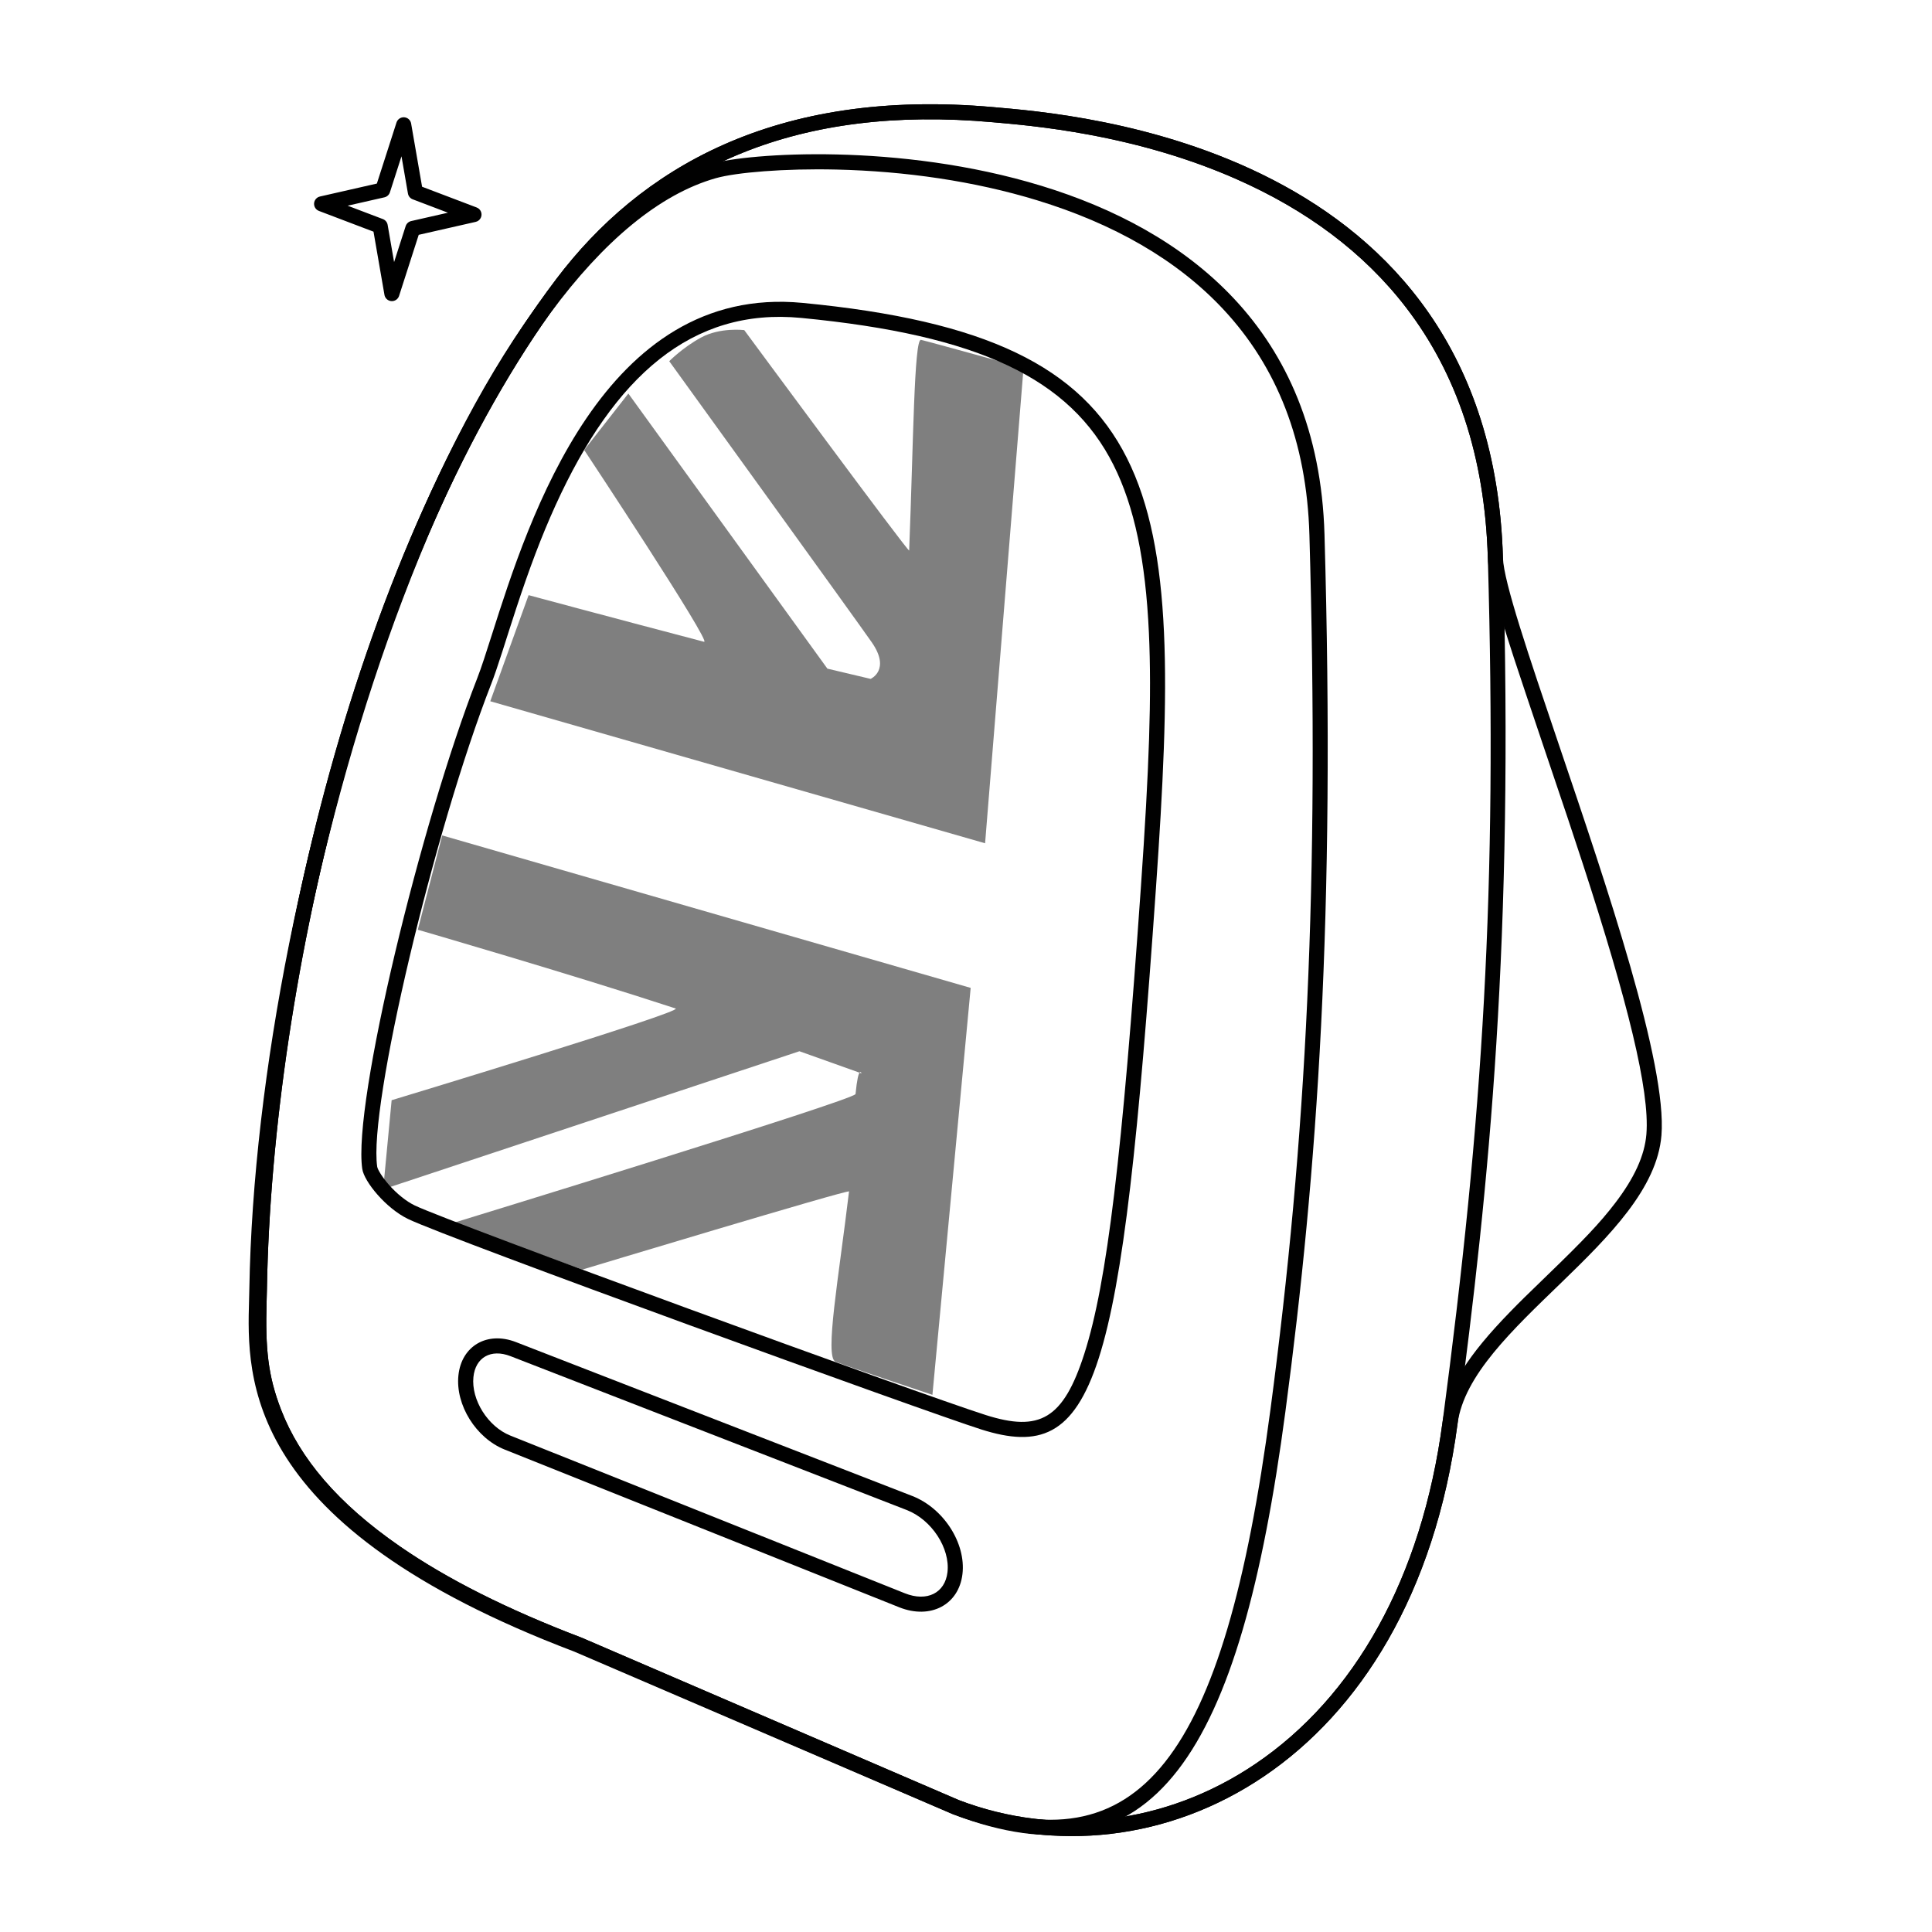 <svg xmlns="http://www.w3.org/2000/svg" viewBox="0 0 512 512" height="512" width="512">
    <g id="Right-Taillight-copy">
        <path d="M 340.643 374.098 C 349.161 309.942 353.903 242.734 351.006 141.647 C 347.859 31.863 208.257 37.792 188.595 43.376 C 121.814 62.341 67.986 228.787 66.078 341.562 C 66.062 342.496 66.034 343.478 66.005 344.506 C 65.414 365.224 64.298 404.348 152.209 437.702 L 252.418 480.76 C 306.056 501.216 328.597 464.821 340.643 374.098 Z M 347.008 141.761 C 349.653 234.073 346.259 301.409 336.678 373.571 C 324.345 466.46 302.007 495.351 253.92 477.052 L 153.788 434.027 L 153.628 433.962 C 133.863 426.463 117.956 418.412 105.529 409.868 C 88.806 398.372 78.825 386.366 73.875 373.658 C 70.337 364.574 69.642 357.361 69.993 344.986 C 70.053 342.852 70.063 342.496 70.078 341.629 C 71.025 285.604 84.909 216.253 106.749 158.71 C 130.217 96.876 159.981 55.66 189.688 47.223 C 195.075 45.694 207.9 44.61 221.73 44.935 C 239.794 45.36 258.149 47.975 274.824 53.073 C 295.034 59.253 311.846 68.773 324.145 81.924 C 338.348 97.109 346.294 116.863 347.008 141.761 Z" stroke="none" fill-rule="evenodd" fill="#010101" id="Path-copy-1"></path>
        <path d="M 386.268 377.288 C 394.771 313.132 401.176 248.925 398.294 147.838 C 395.163 38.054 283.73 30.23 263.416 28.406 C 205.179 23.176 169.427 44.89 147.475 73.879 C 93.732 144.854 68.095 261.515 66.738 341.585 C 66.722 342.519 66.694 343.501 66.664 344.529 C 66.073 365.247 64.956 404.371 152.659 437.717 L 252.63 480.768 C 306.141 501.219 374.243 468.011 386.268 377.288 Z M 394.295 147.952 C 396.8 235.799 393.035 295.789 382.302 376.762 C 376.777 418.451 358.853 449.729 332.762 467.407 C 308.987 483.516 280.029 486.928 254.135 477.061 L 154.241 434.044 L 154.081 433.979 C 134.346 426.475 118.467 418.418 106.066 409.867 C 89.4 398.377 79.453 386.377 74.52 373.674 C 70.994 364.593 70.301 357.381 70.652 345.01 C 70.713 342.874 70.722 342.519 70.737 341.652 C 71.443 300.048 78.642 251.186 91.317 205.388 C 105.507 154.113 125.708 109.252 150.664 76.294 C 175.133 43.981 211.713 27.779 263.058 32.39 C 263.448 32.425 265.021 32.563 265.021 32.563 C 265.901 32.641 266.628 32.707 267.377 32.777 C 269.359 32.963 271.24 33.157 273.188 33.382 C 278.25 33.967 283.301 34.707 288.497 35.672 C 302.187 38.215 315.361 42.035 327.692 47.477 C 346.021 55.567 361.282 66.735 372.607 81.475 C 385.967 98.863 393.521 120.812 394.295 147.952 Z" stroke="none" fill-rule="evenodd" fill="#010101" id="Path-copy-2"></path>
        <path d="M 413.109 197.321 C 405.136 173.803 398.474 154.155 398.294 147.838 C 395.163 38.054 283.73 30.23 263.416 28.406 C 205.179 23.176 169.427 44.89 147.475 73.879 C 93.732 144.854 68.096 261.515 66.738 341.585 C 66.722 342.519 66.694 343.501 66.664 344.529 C 66.073 365.247 64.956 404.371 152.659 437.717 L 252.63 480.768 C 306.141 501.219 374.243 468.011 386.268 377.288 C 389.669 351.625 438.031 328.915 440.3 300.88 C 441.827 282.023 425.805 234.767 413.109 197.321 Z M 394.295 147.952 C 394.415 152.141 396.62 160.255 401.195 174.337 C 403.718 182.101 414.586 214.184 415.552 217.077 C 416.928 221.197 418.192 225.023 419.388 228.693 C 431.335 265.341 437.243 289.076 436.313 300.557 C 435.851 306.274 433.086 312.215 428.017 318.85 C 423.962 324.155 419.548 328.76 410.45 337.56 C 404.245 343.563 402.765 345.011 400.064 347.794 C 389.246 358.938 383.524 367.541 382.302 376.762 C 376.777 418.451 358.853 449.729 332.762 467.407 C 308.987 483.516 280.029 486.928 254.135 477.061 L 154.241 434.044 L 154.081 433.979 C 134.346 426.475 118.467 418.418 106.066 409.867 C 89.4 398.377 79.453 386.377 74.52 373.674 C 70.994 364.593 70.301 357.381 70.652 345.01 C 70.713 342.874 70.722 342.519 70.737 341.652 C 71.443 300.048 78.642 251.186 91.317 205.388 C 105.507 154.113 125.708 109.252 150.664 76.294 C 175.133 43.981 211.713 27.779 263.058 32.39 C 263.448 32.425 265.021 32.563 265.021 32.563 C 265.901 32.641 266.628 32.707 267.377 32.777 C 269.359 32.963 271.24 33.157 273.188 33.382 C 278.25 33.967 283.301 34.707 288.497 35.672 C 302.187 38.215 315.361 42.035 327.692 47.477 C 346.021 55.567 361.282 66.735 372.607 81.475 C 385.967 98.863 393.521 120.812 394.295 147.952 Z" stroke="none" fill-rule="evenodd" fill="#010101" id="Path-copy-3"></path>
        <path d="M 260.03 378.815 C 290.465 388.468 297.176 366.799 306.341 235.323 C 313.758 128.922 309.612 89.585 212.689 80.269 C 159.984 75.204 140.134 137.505 130.382 168.114 C 128.863 172.883 127.588 176.883 126.473 179.739 C 111.565 217.909 93.453 292.385 96.003 309.769 C 96.498 313.144 102.253 320.206 108.153 323.049 C 119.206 328.376 245.289 374.139 260.03 378.815 Z M 302.351 235.045 C 297.408 305.952 293.423 339.862 287.353 358.77 C 281.779 376.131 275.497 379.524 261.24 375.002 C 243.649 369.423 119.485 324.07 109.89 319.446 C 107.645 318.364 105.142 316.338 103.054 313.966 C 101.262 311.93 100.068 309.919 99.96 309.188 C 97.623 293.254 114.998 220.114 130.199 181.194 C 130.997 179.15 131.849 176.644 133.152 172.59 C 133.51 171.475 134.852 167.264 134.869 167.21 C 135.603 164.912 136.195 163.08 136.799 161.243 C 140.238 150.791 143.456 142.196 147.229 133.904 C 162.793 99.702 183.331 81.466 212.306 84.251 C 259.465 88.784 283.571 100.332 295.07 123.187 C 300.647 134.273 303.594 148.526 304.471 167.701 C 305.232 184.332 304.53 203.791 302.351 235.045 Z" stroke="none" fill-rule="evenodd" fill="#010101" id="Path-copy-4"></path>
        <path d="M 261.059 223.477 L 129.929 185.84 C 129.929 185.84 140.084 157.721 140.084 157.721 C 140.084 157.721 159.916 163.074 186.576 170.079 C 188.865 170.68 154.816 119.251 154.816 119.251 C 154.816 119.251 166.52 104.293 166.52 104.293 C 166.52 104.293 219.269 177.198 219.269 177.198 C 219.269 177.198 230.724 179.911 230.724 179.911 C 230.724 179.911 236.1 177.561 231.065 170.273 C 227.413 164.985 177.354 95.721 177.354 95.721 C 177.354 95.721 180.94 92.073 185.814 89.438 C 190.887 86.695 197.233 87.48 197.233 87.48 C 197.233 87.48 240.902 146.685 240.935 145.878 C 242.046 118.15 242.223 89.641 244.082 90.067 C 246.517 90.625 271.249 97.501 271.249 97.501 L 261.059 223.477 Z" stroke="none" fill-rule="evenodd" fill-opacity="0.502" fill="#000000" id="Path-copy-8"></path>
        <path d="M 257.238 261.801 C 257.238 261.801 117.193 221.397 117.193 221.397 C 117.193 221.397 110.724 246.389 110.724 246.389 C 110.724 246.389 150.869 258.026 179.046 267.26 C 181.467 268.053 103.787 291.567 103.787 291.567 C 103.787 291.567 101.547 315.175 101.547 315.175 C 101.547 315.175 211.859 278.59 211.859 278.59 C 211.859 278.59 228.317 284.461 228.317 284.461 C 228.317 284.461 227.506 281.984 226.725 289.927 C 226.576 291.454 120.074 324.102 120.074 324.102 C 120.074 324.102 154.313 336.454 154.313 336.454 C 154.313 336.454 225.079 315.086 225 315.749 C 222.307 338.409 218.467 359.626 221.415 360.867 C 223.914 361.918 247.101 369.646 247.101 369.646 C 247.101 369.646 257.238 261.801 257.238 261.801 Z" stroke="none" fill-rule="evenodd" fill-opacity="0.502" fill="#000000" id="Path-copy-9"></path>
        <path d="M 238.288 425.942 C 246.56 429.249 254.089 425.326 255.06 417.147 C 256.032 408.954 250.046 399.67 241.736 396.443 L 136.734 355.667 C 129.102 352.703 122.291 356.675 121.483 364.511 C 120.676 372.334 126.15 381.115 133.75 384.152 L 238.288 425.942 Z M 251.088 416.676 C 250.442 422.121 245.706 424.599 239.772 422.227 L 135.234 380.438 C 129.278 378.057 124.84 370.947 125.462 364.922 C 125.995 359.749 130.082 357.374 135.286 359.395 L 240.288 400.171 C 246.948 402.758 251.838 410.352 251.088 416.676 Z" stroke="none" fill-rule="evenodd" fill="#000000" id="Path"></path>
        <path d="M 106.982 33.077 L 110.08 50.95 L 125.607 56.851 L 109.41 60.534 L 103.855 77.801 L 100.758 59.929 L 85.231 54.028 L 101.428 50.345 Z" stroke-linejoin="round" stroke-linecap="round" stroke-width="4" stroke="#000000" fill="none" id="Star-copy"></path>
    </g>
</svg>
